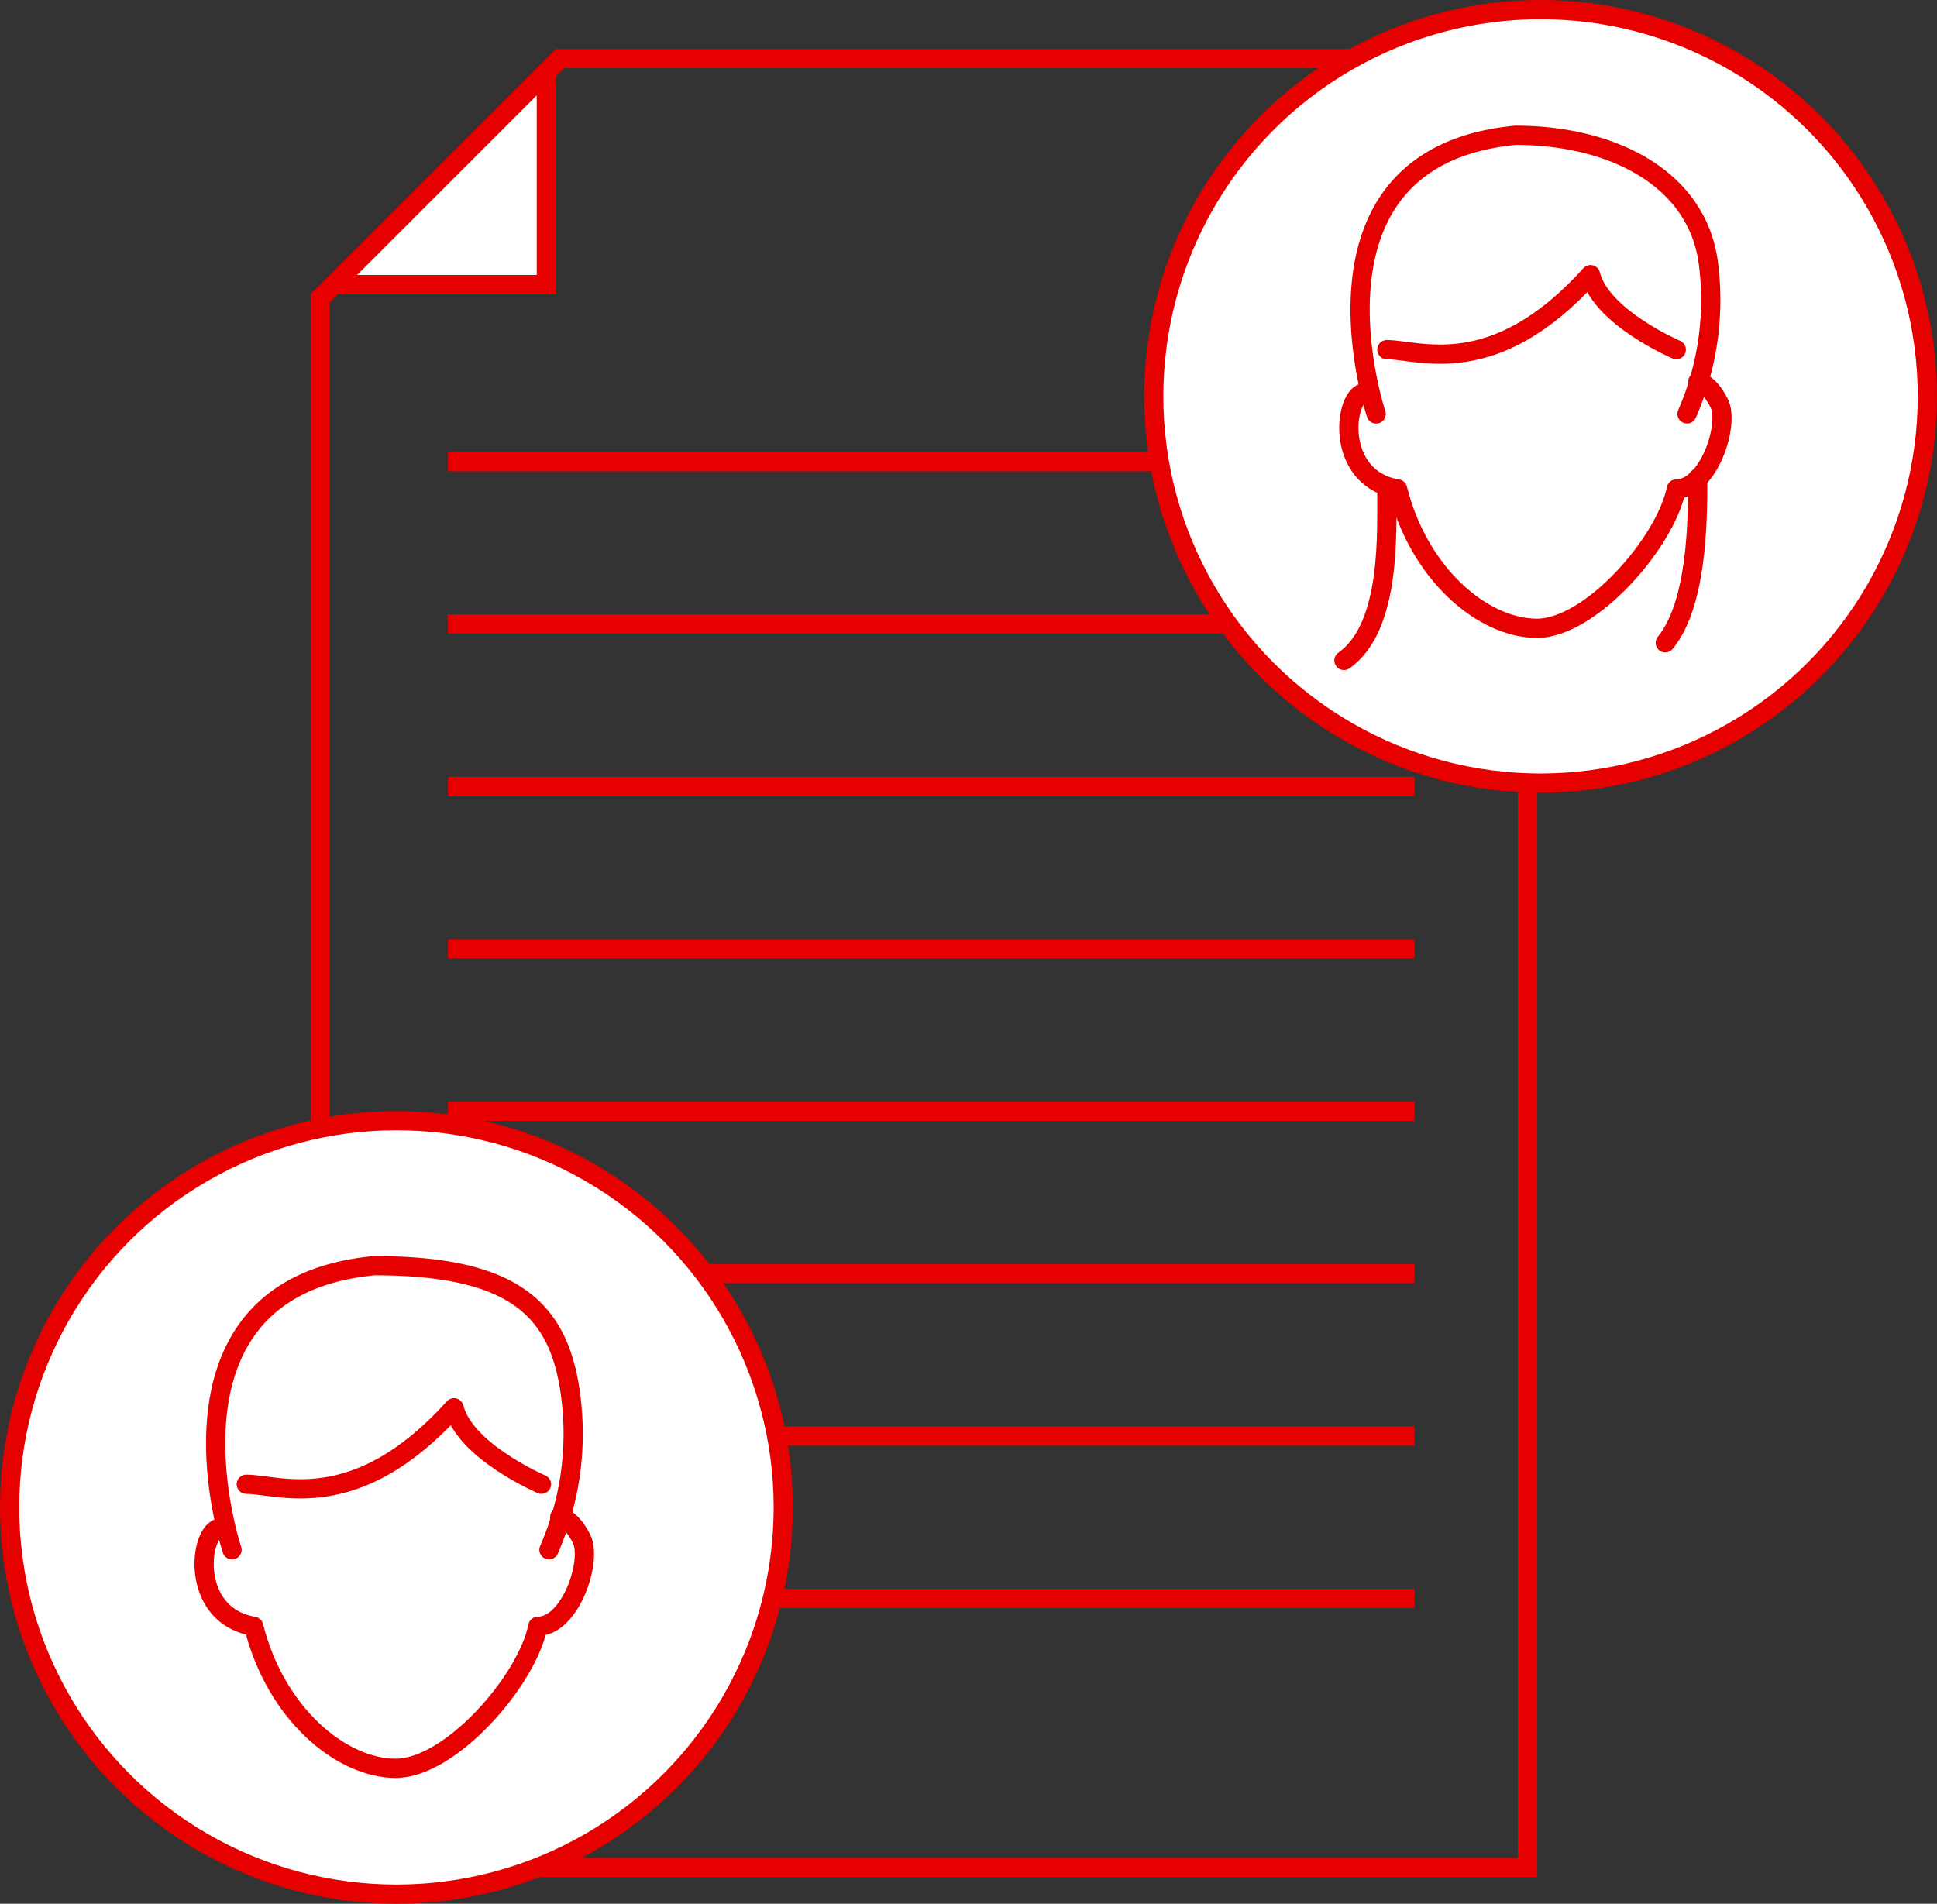 <svg xmlns="http://www.w3.org/2000/svg" width="100.704" height="99" viewBox="0 0 100.704 99">
  <rect x="0" y="0" width="100.704" height="99" fill="#333333" stroke="none"/>
  <g id="グループ_13698" data-name="グループ 13698" transform="translate(-280.5 -607.235)">
    <g id="グループ_13695" data-name="グループ 13695" transform="translate(296.651 609.781)">
      <line id="線_2192" data-name="線 2192" x2="50.248" transform="translate(7.14 21.463)" fill="none" stroke="#e60000" stroke-miterlimit="10" stroke-width="1"/>
      <line id="線_2193" data-name="線 2193" x2="50.248" transform="translate(7.14 29.907)" fill="none" stroke="#e60000" stroke-miterlimit="10" stroke-width="1"/>
      <line id="線_2194" data-name="線 2194" x2="50.248" transform="translate(7.14 38.352)" fill="none" stroke="#e60000" stroke-miterlimit="10" stroke-width="1"/>
      <line id="線_2195" data-name="線 2195" x2="50.248" transform="translate(7.14 46.796)" fill="none" stroke="#e60000" stroke-miterlimit="10" stroke-width="1"/>
      <line id="線_2196" data-name="線 2196" x2="50.248" transform="translate(7.14 55.241)" fill="none" stroke="#e60000" stroke-miterlimit="10" stroke-width="1"/>
      <line id="線_2197" data-name="線 2197" x2="50.248" transform="translate(7.14 63.685)" fill="none" stroke="#e60000" stroke-miterlimit="10" stroke-width="1"/>
      <line id="線_2198" data-name="線 2198" x2="50.248" transform="translate(7.14 72.13)" fill="none" stroke="#e60000" stroke-miterlimit="10" stroke-width="1"/>
      <line id="線_2199" data-name="線 2199" x2="50.248" transform="translate(7.14 80.574)" fill="none" stroke="#e60000" stroke-miterlimit="10" stroke-width="1"/>
      <g id="パス_6044" data-name="パス 6044" transform="translate(-294.5 -609.5)" fill="none" stroke-miterlimit="10">
        <path d="M307.253,609.5,294.5,622.253v82.313h63.764V609.5Z" stroke="none"/>
        <path d="M 307.667 610.5 L 295.5 622.667 L 295.5 703.566 L 357.264 703.566 L 357.264 610.5 L 307.667 610.5 M 307.253 609.5 L 358.264 609.5 L 358.264 704.566 L 294.5 704.566 L 294.5 622.253 L 307.253 609.5 Z" stroke="none" fill="#e60000"/>
      </g>
      <g id="パス_6045" data-name="パス 6045" transform="translate(-294.5 -609.5)" fill="#fff" stroke-miterlimit="10">
        <path d="M 306.753 621.753 L 295.707 621.753 L 306.753 610.707 L 306.753 621.753 Z" stroke="none"/>
        <path d="M 306.253 621.253 L 306.253 611.914 L 296.914 621.253 L 306.253 621.253 M 307.253 622.253 L 294.5 622.253 L 307.253 609.5 L 307.253 622.253 Z" stroke="none" fill="#e60000"/>
      </g>
    </g>
    <circle id="楕円形_224" data-name="楕円形 224" cx="20.111" cy="20.111" r="20.111" transform="translate(281 665.513)" fill="#fff" stroke="#e60000" stroke-miterlimit="10" stroke-width="1"/>
    <g id="グループ_13696" data-name="グループ 13696" transform="translate(291.114 673.055)">
      <path id="パス_6046" data-name="パス 6046" d="M290.6,675.917c-1.136,0-1.7,4.546,1.7,5.114,1.136,4.546,4.546,7.387,7.387,7.387s6.818-4.546,7.386-7.387c1.7,0,2.842-3.408,2.273-4.546s-1.137-1.136-1.137-1.136" transform="translate(-289.724 -662.281)" fill="none" stroke="#e60000" stroke-linecap="round" stroke-linejoin="round" stroke-width="1"/>
      <path id="パス_6047" data-name="パス 6047" d="M291.091,678.849s-4.546-13.636,7.386-14.772c7.3,0,9.66,2.272,10.228,6.818a15.134,15.134,0,0,1-1.136,7.954" transform="translate(-289.642 -664.077)" fill="none" stroke="#e60000" stroke-linecap="round" stroke-linejoin="round" stroke-width="1"/>
      <path id="パス_6048" data-name="パス 6048" d="M291.613,674.426c1.7,0,5.682,1.7,10.8-3.978.568,2.272,4.546,3.978,4.546,3.978" transform="translate(-289.423 -663.062)" fill="none" stroke="#e60000" stroke-linecap="round" stroke-linejoin="round" stroke-width="1"/>
    </g>
    <circle id="楕円形_225" data-name="楕円形 225" cx="20.111" cy="20.111" r="20.111" transform="translate(340.481 607.735)" fill="#fff" stroke="#e60000" stroke-miterlimit="10" stroke-width="1"/>
    <g id="グループ_13697" data-name="グループ 13697" transform="translate(350.373 614.27)">
      <path id="パス_6049" data-name="パス 6049" d="M341.918,624.987c-1.114,0-1.672,4.459,1.672,5.015,1.115,4.459,4.459,7.246,7.246,7.246s6.688-4.459,7.245-7.246c1.673,0,2.787-3.344,2.229-4.458s-1.114-1.115-1.114-1.115" transform="translate(-340.803 -611.61)" fill="none" stroke="#e60000" stroke-linecap="round" stroke-linejoin="round" stroke-width="1"/>
      <path id="パス_6050" data-name="パス 6050" d="M342.395,627.863s-4.459-13.375,7.245-14.491c5.016,0,9.475,2.229,10.033,6.688a14.85,14.85,0,0,1-1.115,7.8" transform="translate(-340.723 -613.372)" fill="none" stroke="#e60000" stroke-linecap="round" stroke-linejoin="round" stroke-width="1"/>
      <path id="パス_6051" data-name="パス 6051" d="M342.761,623.523c1.672,0,5.573,1.672,10.589-3.9.556,2.229,4.458,3.9,4.458,3.9" transform="translate(-340.532 -612.376)" fill="none" stroke="#e60000" stroke-linecap="round" stroke-linejoin="round" stroke-width="1"/>
      <path id="パス_6052" data-name="パス 6052" d="M343.067,629.236c-.021,2.115.269,7.159-2.229,8.918" transform="translate(-340.838 -610.844)" fill="none" stroke="#e60000" stroke-linecap="round" stroke-linejoin="round" stroke-width="1"/>
      <path id="パス_6053" data-name="パス 6053" d="M356.934,628.756c0,2.229-.03,6.526-1.687,8.557" transform="translate(-338.542 -610.921)" fill="none" stroke="#e60000" stroke-linecap="round" stroke-linejoin="round" stroke-width="1"/>
    </g>
  </g>
</svg>
